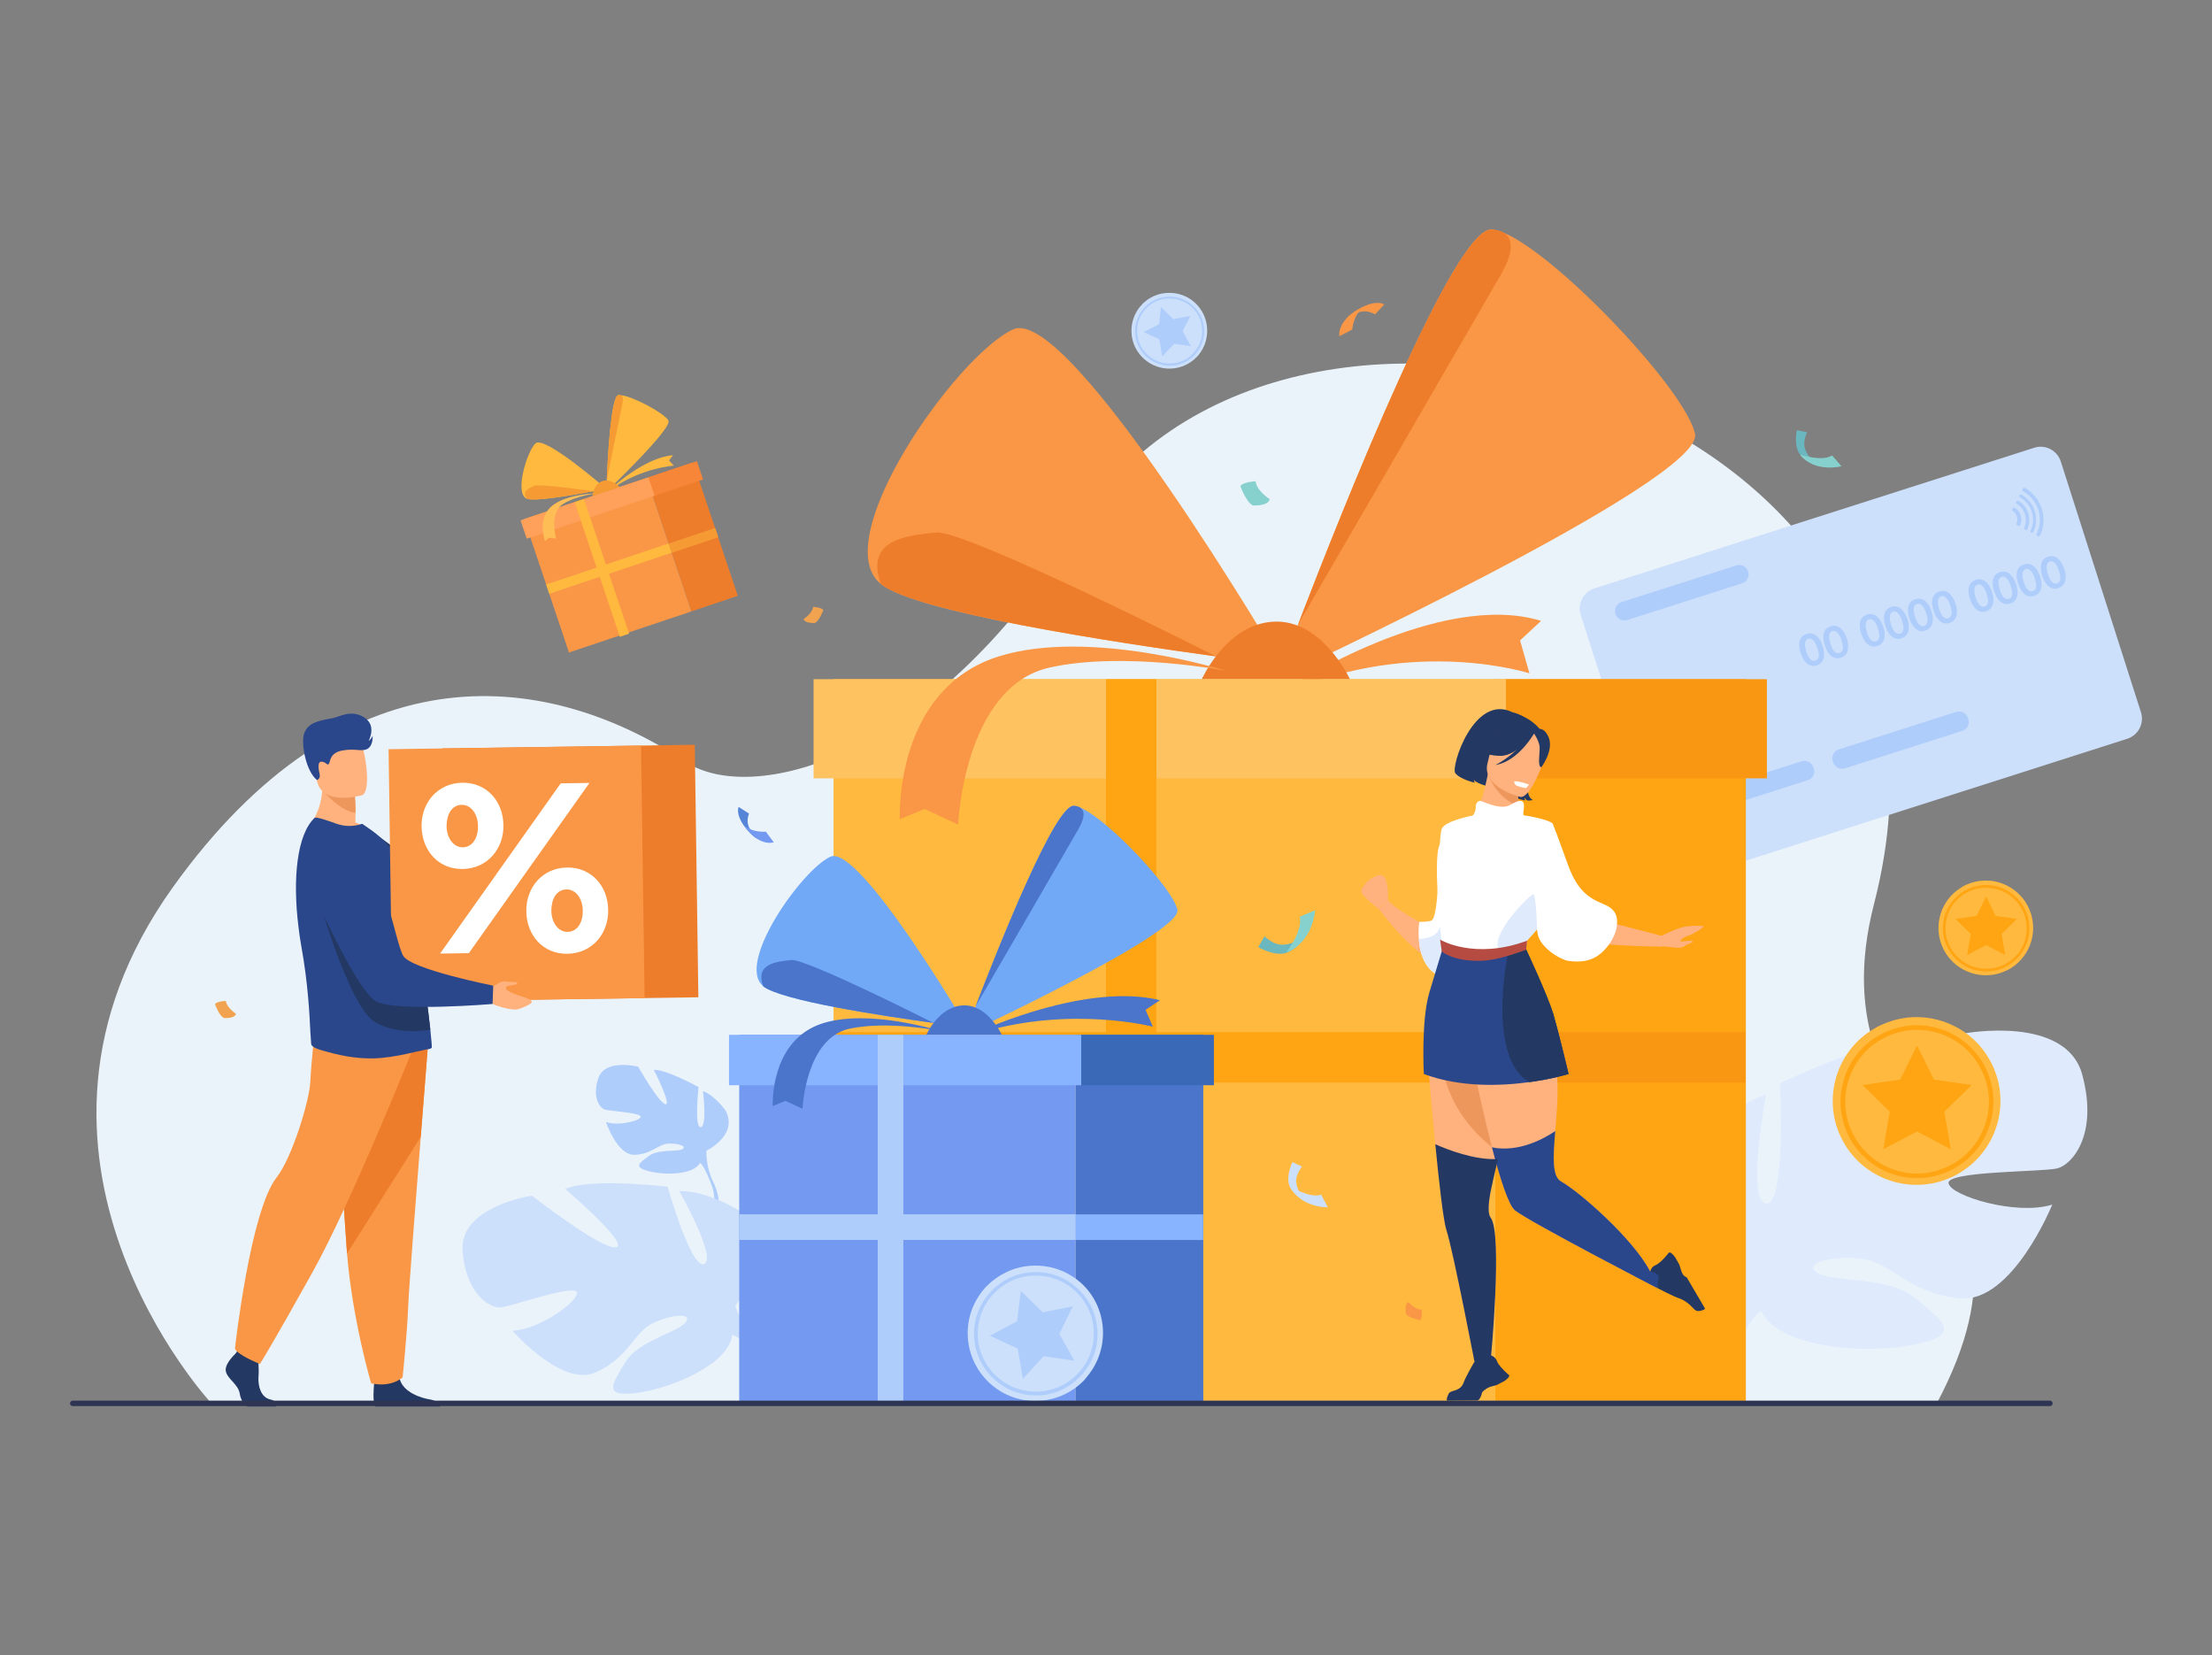 <?xml version="1.0" encoding="utf-8"?>
<!-- Generator: Adobe Illustrator 23.0.6, SVG Export Plug-In . SVG Version: 6.00 Build 0)  -->
<svg version="1.1" id="e7d62c2c-c7a6-4c77-8f5c-a3fe0c7ac473"
	 xmlns="http://www.w3.org/2000/svg" xmlns:xlink="http://www.w3.org/1999/xlink" x="0px" y="0px" viewBox="0 0 1062 794.4"
	 style="enable-background:new 0 0 1062 794.4;" xml:space="preserve">
<rect x="0" y="0" width="1062" height="794.4" fill="#808080" stroke="none"/>
<style type="text/css">
	.st0{fill:#EBF3FA;}
	.st1{fill:#DFEBFD;}
	.st2{fill:#AFCDFB;}
	.st3{fill:#CDE0FB;}
	.st4{fill:#6BB7BF;}
	.st5{fill:#86D1CD;}
	.st6{fill:#F99746;}
	.st7{fill:#5685D8;}
	.st8{fill:#739AF0;}
	.st9{fill:#F1A34F;}
	.st10{fill:#FFA412;}
	.st11{fill:#FFB93E;}
	.st12{fill:#FA9712;}
	.st13{fill:#ED7D2B;}
	.st14{fill:#FFC261;}
	.st15{fill:#F69B34;}
	.st16{fill:#FFA15A;}
	.st17{fill:#F78639;}
	.st18{fill:#FFBE55;}
	.st19{fill:#233862;}
	.st20{fill:#FFB27D;}
	.st21{fill:#ED975D;}
	.st22{fill:#FFFFFF;}
	.st23{fill:#2B478B;}
	.st24{fill:#B64C41;}
	.st25{fill:#4A75CB;}
	.st26{fill:#88B3FF;}
	.st27{fill:#72A9F7;}
	.st28{fill:#3969B7;}
	.st29{fill:#2E3552;}
</style>
<title>setup wizard</title>
<g>
	<g>
		<path class="st0" d="M101.6,673.7c0,0-110.8-118.9-18.7-247.7c81.7-114.2,176.8-106.4,246.7-60.1c29.7,19.7,115.5,2.4,188.5-113.8
			c99.5-158.5,444.6-62.4,381.7,181.5c-30.4,118,92.7,122.3,29.9,240.3L101.6,673.7z"/>
		<path class="st1" d="M999.7,515.8c-7.8-28.8-56.4-19.8-56.4-19.8s-33,50.4-42.6,51.6c-9.6,1.2,19.8-48.6,19.8-48.6
			c-18.6-1.8-66,21-66,21s3,58.8-6.6,57.6c-9.6-1.2,0-52.2,0-52.2c-18,5.4-34.8,26.4-34.8,26.4c-21,34.2,24,59.4,24,59.4
			s0.6,20.4-12,43.8l0,0c0,0-2.8,4.3-5.7,11.7h4.9c0.4-1.3,0.8-2.6,1.3-3.8c0,0,0,0,0,0c0,0,0,0,0-0.1c0.3-0.8,0.8-1.8,1.4-3.2
			c0,0,0,0,0,0c0,0,0,0,0,0c1.5-2.9,2.5-5.1,3.2-6.7c0,0,0,0,0,0c4.5-9.2,11-21.2,15.3-23.7c0,0-0.5-0.8-1.1-2.3
			c0.3,0.7,0.7,1.5,1.1,2.3c8.4,18,50.4,21,73.8,16.2c23.4-4.8,13.2-11.4,0.6-22.1c-12.6-10.7-39-7.9-46.8-12.1
			c-7.8-4.2,3.6-8.4,19.2-7.2c15.6,1.2,23.4,16.8,48.6,19.2s44.4-45,44.4-45c-17.4,5.4-48.6-4.2-49.8-10.2c-1.2-6,45-5.4,52.2-7.2
			C994.9,559,1007.5,544.6,999.7,515.8z"/>
		<path class="st2" d="M337.5,523.7c0,0,2.1,17.1-1.1,17.3c-3.2,0.2-1-19.2-1-19.2s-15.3-8.5-21.5-8.3c0,0,8.7,17.1,5.6,16.5
			c-3.2-0.6-13.1-18-13.1-18s-15.9-4-19.1,5.4c-3.2,9.4,0.7,14.4,3.1,15.2c2.4,0.7,17.7,1.5,17.2,3.5c-0.5,2-11.1,4.5-16.7,2.4
			c0,0,5.4,16.1,13.8,15.8c8.4-0.3,11.3-5.3,16.5-5.4s8.9,1.5,6.2,2.8c-2.7,1.2-11.4-0.2-15.8,3.1c-4.4,3.3-7.9,5.3-0.3,7.3
			c7.7,2.1,21.6,1.9,24.8-3.9c0.1-0.3,0.3-0.5,0.4-0.7c-0.2,0.5-0.4,0.7-0.4,0.7c1.4,0.9,3.3,5,4.6,8.2c0.2,0.5,0.5,1.3,0.9,2.3l0,0
			c0.2,0.5,0.3,0.8,0.4,1.1c2.3,7,0.1,18.7,0.1,18.7l1.6,0.5c4.4-11.7-1.4-21.9-1.4-21.9c-3.7-8-3.1-14.8-3.1-14.8
			s15.4-7.4,9.2-19.2C348.5,533.2,343.4,525.9,337.5,523.7z"/>
		<path class="st3" d="M222.1,600.1c-1.4-21.1,33.3-26.2,33.3-26.2s33.7,26.2,40.4,24.8c6.7-1.4-24.4-28-24.4-28
			c12.1-5.5,49.1-1.1,49.1-1.1s11.5,40.1,17.6,37.1c6.2-3-12-35-12-35c13.3-0.5,29.4,9.7,29.4,9.7c21.9,18.1-2.5,45.3-2.5,45.3
			s4.3,13.8,18.1,26.6l0,0c0,0,2.9,2.2,6.5,6.5l-3.3,1.1c-0.6-0.8-1.2-1.5-1.8-2.2c0,0,0,0,0,0c0,0,0,0,0,0c-0.4-0.4-1-1-1.7-1.8
			c0,0,0,0,0,0c0,0,0,0,0,0c-1.7-1.6-2.9-2.8-3.6-3.7c0,0,0,0,0,0c-5.1-5.1-12.2-11.7-15.7-12.4c0,0,0.2-0.6,0.2-1.7
			c-0.1,0.6-0.1,1.1-0.2,1.7c-1.5,14-29,25.6-45.8,27.8c-16.8,2.2-11.5-4.6-5.5-14.7c6-10.1,24.3-14.2,28.6-18.8
			c4.3-4.6-4.3-4.8-14.5-0.4c-10.2,4.4-11.8,16.6-28.2,24c-16.3,7.4-40.1-20-40.1-20c12.9-0.4,31.6-14,31-18.3s-31.4,6.7-36.7,7.2
			C235.2,627.9,223.5,621.2,222.1,600.1z"/>
		<g>
			<path class="st4" d="M871,221.6c0,0-3.7-2.8-4.6-7c-0.7-3.1,1.1-7,1.2-7.1l-4.9-1c0,0-1.5,6.6,1,10.9c0.8,1.3,3,3.2,4.4,3.9
				C869.6,222.1,871,221.6,871,221.6z"/>
			<path class="st5" d="M879.6,218.6l4.5,5.2c0,0-12.7,3.4-20-5.6C864.1,218.1,874.8,221.8,879.6,218.6z"/>
		</g>
		<g>
			<path class="st6" d="M647.5,153.9c0,0,4.6-7.6,12.7-3l4.4-4.8c0,0-4.6-3.1-14.4,3.6C643.8,154.1,647.5,153.9,647.5,153.9z"/>
			<path class="st6" d="M643,161.4c0,0-1.5-8.3,12.1-14.4c0,0-4.9,2.8-5.9,11.2L643,161.4z"/>
		</g>
		<g>
			<path class="st7" d="M364.2,401.4c0,0-7.5-3-4.6-10.9l-5-3.2c0,0-2.1,4.6,5.4,12.4C364.9,404.7,364.2,401.4,364.2,401.4z"/>
			<path class="st8" d="M371.5,404.3c0,0-7.2,2.6-14.8-8.7c0,0,3.2,4,11,3.6L371.5,404.3z"/>
		</g>
		<path class="st9" d="M385.8,297.1c0,0,4.2-2.6,4.6-5.8c0,0,4,0.2,4.9,1.5c0,0-1.9,5.2-4,6.2C391.3,299,386.4,299.4,385.8,297.1z"
			/>
		<path class="st9" d="M113.3,486.6c0,0-4.4-2.8-4.9-6.2c0,0-4.3,0.2-5.2,1.6c0,0,2,5.6,4.3,6.6C107.5,488.7,112.8,489,113.3,486.6z
			"/>
		<path class="st5" d="M609.6,239.6c0,0-6.2-3.9-6.8-8.6c0,0-6,0.3-7.3,2.3c0,0,2.8,7.8,6,9.3C601.5,242.6,608.8,243.1,609.6,239.6z
			"/>
		<g>
			<path class="st3" d="M989.4,221.5l38.5,120.4c1.7,5.3-1.3,11-6.6,12.7l-211.2,67.5c-5.3,1.7-11-1.3-12.7-6.6l-38.5-120.4
				c-1.7-5.3,1.3-11,6.6-12.7l211.2-67.5C982,213.2,987.7,216.2,989.4,221.5z"/>
			<g>
				<path class="st2" d="M867.9,374.5l-56.3,18c-2.4,0.8-5-0.6-5.7-2.9l-0.2-0.5c-0.8-2.4,0.6-5,2.9-5.7l56.3-18
					c2.4-0.8,5,0.6,5.7,2.9l0.2,0.5C871.7,371.2,870.3,373.8,867.9,374.5z"/>
				<path class="st2" d="M942.1,350.8l-56.3,18c-2.4,0.8-5-0.6-5.7-2.9l-0.2-0.5c-0.8-2.4,0.6-5,2.9-5.7l56.3-18
					c2.4-0.8,5,0.6,5.7,2.9l0.2,0.5C945.8,347.5,944.5,350.1,942.1,350.8z"/>
				<g>
					<path class="st2" d="M875.1,310.2c0.7,2.1,0.8,3.8,0.5,5.4c-0.4,1.9-1.5,3.2-3.4,3.8c-1.9,0.6-3.5,0.2-5-1.2
						c-1.1-1.1-2-2.6-2.7-4.7c-0.7-2.1-0.8-3.8-0.6-5.4c0.4-1.9,1.5-3.2,3.4-3.8c1.9-0.6,3.6-0.2,5,1.1
						C873.6,306.5,874.5,308.1,875.1,310.2z M872.5,311c-0.4-1.3-0.9-2.3-1.5-3.1c-0.9-1.2-1.8-1.6-2.8-1.3c-1,0.3-1.6,1.2-1.6,2.7
						c0,1,0.2,2.1,0.6,3.4c1.1,3.5,2.6,5,4.4,4.4c1-0.3,1.6-1.2,1.6-2.7C873.2,313.4,873,312.3,872.5,311z"/>
					<path class="st2" d="M886.7,306.5c0.7,2.1,0.8,3.8,0.5,5.4c-0.4,1.9-1.5,3.2-3.4,3.8c-1.9,0.6-3.5,0.2-5-1.2
						c-1.1-1.1-2-2.6-2.7-4.7c-0.7-2.1-0.8-3.8-0.6-5.4c0.4-1.9,1.5-3.2,3.4-3.8s3.6-0.2,5,1.1C885.1,302.9,886,304.4,886.7,306.5z
						 M884.1,307.3c-0.4-1.3-0.9-2.3-1.5-3.1c-0.9-1.2-1.8-1.6-2.8-1.3c-1,0.3-1.6,1.2-1.6,2.7c0,1,0.2,2.1,0.6,3.4
						c1.1,3.5,2.6,5,4.4,4.4c1-0.3,1.6-1.2,1.6-2.7C884.7,309.7,884.5,308.6,884.1,307.3z"/>
					<path class="st2" d="M904.2,300.9c0.7,2.1,0.8,3.8,0.5,5.4c-0.4,1.9-1.5,3.2-3.4,3.8c-1.9,0.6-3.5,0.2-5-1.2
						c-1.1-1.1-2-2.6-2.7-4.7c-0.7-2.1-0.8-3.8-0.6-5.4c0.4-1.9,1.5-3.2,3.4-3.8c1.9-0.6,3.6-0.2,5,1.1
						C902.7,297.3,903.5,298.8,904.2,300.9z M901.6,301.7c-0.4-1.3-0.9-2.3-1.5-3.1c-0.9-1.2-1.8-1.6-2.8-1.3
						c-1,0.3-1.6,1.2-1.6,2.7c0,1,0.2,2.1,0.6,3.4c1.1,3.5,2.6,5,4.4,4.4c1-0.3,1.6-1.2,1.6-2.7C902.2,304.1,902,303,901.6,301.7z"
						/>
					<path class="st2" d="M915.8,297.2c0.7,2.1,0.8,3.8,0.5,5.4c-0.4,1.9-1.5,3.2-3.4,3.8c-1.9,0.6-3.5,0.2-5-1.2
						c-1.1-1.1-2-2.6-2.7-4.7c-0.7-2.1-0.8-3.8-0.6-5.4c0.4-1.9,1.5-3.2,3.4-3.8c1.9-0.6,3.6-0.2,5,1.1
						C914.2,293.6,915.1,295.1,915.8,297.2z M913.2,298c-0.4-1.3-0.9-2.3-1.5-3.1c-0.9-1.2-1.8-1.6-2.8-1.3c-1,0.3-1.6,1.2-1.6,2.7
						c0,1,0.2,2.1,0.6,3.4c1.1,3.5,2.6,5,4.4,4.4c1-0.3,1.6-1.2,1.6-2.7C913.8,300.4,913.6,299.3,913.2,298z"/>
					<path class="st2" d="M927.3,293.5c0.7,2.1,0.8,3.8,0.5,5.4c-0.4,1.9-1.5,3.2-3.4,3.8c-1.9,0.6-3.5,0.2-5-1.2
						c-1.1-1.1-2-2.6-2.7-4.7c-0.7-2.1-0.8-3.8-0.6-5.4c0.4-1.9,1.5-3.2,3.4-3.8c1.9-0.6,3.6-0.2,5,1.1
						C925.8,289.9,926.7,291.4,927.3,293.5z M924.7,294.3c-0.4-1.3-0.9-2.3-1.5-3.1c-0.9-1.2-1.8-1.6-2.8-1.3
						c-1,0.3-1.6,1.2-1.6,2.7c0,1,0.2,2.1,0.6,3.4c1.1,3.5,2.6,5,4.4,4.4c1-0.3,1.6-1.2,1.6-2.7
						C925.4,296.8,925.2,295.6,924.7,294.3z"/>
					<path class="st2" d="M938.9,289.8c0.7,2.1,0.8,3.8,0.5,5.4c-0.4,1.9-1.5,3.2-3.4,3.8c-1.9,0.6-3.5,0.2-5-1.2
						c-1.1-1.1-2-2.6-2.7-4.7c-0.7-2.1-0.8-3.8-0.6-5.4c0.4-1.9,1.5-3.2,3.4-3.8c1.9-0.6,3.6-0.2,5,1.1
						C937.3,286.2,938.2,287.7,938.9,289.8z M936.3,290.6c-0.4-1.3-0.9-2.3-1.5-3.1c-0.9-1.2-1.8-1.6-2.8-1.3
						c-1,0.3-1.6,1.2-1.6,2.7c0,1,0.2,2.1,0.6,3.4c1.1,3.5,2.6,5,4.4,4.4c1-0.3,1.6-1.2,1.6-2.7
						C936.9,293.1,936.7,291.9,936.3,290.6z"/>
					<path class="st2" d="M956.4,284.2c0.7,2.1,0.8,3.8,0.5,5.4c-0.4,1.9-1.5,3.2-3.4,3.8c-1.9,0.6-3.5,0.2-5-1.2
						c-1.1-1.1-2-2.6-2.7-4.7c-0.7-2.1-0.8-3.8-0.6-5.4c0.4-1.9,1.5-3.2,3.4-3.8c1.9-0.6,3.6-0.2,5,1.1
						C954.8,280.6,955.7,282.1,956.4,284.2z M953.8,285c-0.4-1.3-0.9-2.3-1.5-3.1c-0.9-1.2-1.8-1.6-2.8-1.3c-1,0.3-1.6,1.2-1.6,2.7
						c0,1,0.2,2.1,0.6,3.4c1.1,3.5,2.6,5,4.4,4.4c1-0.3,1.6-1.2,1.6-2.7C954.4,287.5,954.2,286.3,953.8,285z"/>
					<path class="st2" d="M968,280.5c0.7,2.1,0.8,3.8,0.5,5.4c-0.4,1.9-1.5,3.2-3.4,3.8c-1.9,0.6-3.5,0.2-5-1.2
						c-1.1-1.1-2-2.6-2.7-4.7c-0.7-2.1-0.8-3.8-0.6-5.4c0.4-1.9,1.5-3.2,3.4-3.8c1.9-0.6,3.6-0.2,5,1.1
						C966.4,276.9,967.3,278.5,968,280.5z M965.4,281.3c-0.4-1.3-0.9-2.3-1.5-3.1c-0.9-1.2-1.8-1.6-2.8-1.3c-1,0.3-1.6,1.2-1.6,2.7
						c0,1,0.2,2.1,0.6,3.4c1.1,3.5,2.6,5,4.4,4.4c1-0.3,1.6-1.2,1.6-2.7C966,283.8,965.8,282.6,965.4,281.3z"/>
					<path class="st2" d="M979.5,276.8c0.7,2.1,0.8,3.8,0.5,5.4c-0.4,1.9-1.5,3.2-3.4,3.8c-1.9,0.6-3.5,0.2-5-1.2
						c-1.1-1.1-2-2.6-2.7-4.7c-0.7-2.1-0.8-3.8-0.6-5.4c0.4-1.9,1.5-3.2,3.4-3.8c1.9-0.6,3.6-0.2,5,1.1
						C978,273.2,978.9,274.8,979.5,276.8z M976.9,277.6c-0.4-1.3-0.9-2.3-1.5-3.1c-0.9-1.2-1.8-1.6-2.8-1.3c-1,0.3-1.6,1.2-1.6,2.7
						c0,1,0.2,2.1,0.6,3.4c1.1,3.5,2.6,5,4.4,4.4c1-0.3,1.6-1.2,1.6-2.7C977.5,280.1,977.3,278.9,976.9,277.6z"/>
					<path class="st2" d="M991.1,273.1c0.7,2.1,0.8,3.8,0.5,5.4c-0.4,1.9-1.5,3.2-3.4,3.8c-1.9,0.6-3.5,0.2-5-1.2
						c-1.1-1.1-2-2.6-2.7-4.7c-0.7-2.1-0.8-3.8-0.6-5.4c0.4-1.9,1.5-3.2,3.4-3.8c1.9-0.6,3.6-0.2,5,1.1
						C989.5,269.5,990.4,271.1,991.1,273.1z M988.5,273.9c-0.4-1.3-0.9-2.3-1.5-3.1c-0.9-1.2-1.8-1.6-2.8-1.3
						c-1,0.3-1.6,1.2-1.6,2.7c0,1,0.2,2.1,0.6,3.4c1.1,3.5,2.6,5,4.4,4.4c1-0.3,1.6-1.2,1.6-2.7
						C989.1,276.4,988.9,275.3,988.5,273.9z"/>
				</g>
				<path class="st2" d="M836.4,280l-55.1,17.6c-2.4,0.8-5-0.6-5.7-2.9l0,0c-0.8-2.4,0.6-5,2.9-5.7l55.1-17.6c2.4-0.8,5,0.6,5.7,2.9
					l0,0C840.1,276.6,838.8,279.2,836.4,280z"/>
				<g>
					<g>
						<path class="st2" d="M970.2,247.4c-0.5-1.6-1.5-2.8-2.8-3.7c-0.4-0.2-0.9-0.1-1.1,0.3l-0.2,0.3c-0.2,0.3-0.1,0.7,0.2,0.9
							c0.9,0.6,1.7,1.5,2,2.7c0.4,1.1,0.3,2.3-0.1,3.4c-0.1,0.3,0,0.7,0.4,0.9l0.3,0.2c0.4,0.2,0.9,0,1-0.4
							C970.6,250.6,970.7,249,970.2,247.4z"/>
					</g>
					<g>
						<path class="st2" d="M973.8,246.3c-0.8-2.6-2.5-4.6-4.7-5.9c-0.4-0.2-0.8-0.1-1,0.3l-0.1,0.2c-0.2,0.4,0,0.8,0.3,1
							c1.8,1.1,3.2,2.8,3.9,5c0.7,2.2,0.5,4.4-0.3,6.3c-0.2,0.4,0,0.8,0.3,1l0.2,0.1c0.4,0.2,0.9,0,1-0.3
							C974.4,251.5,974.6,248.8,973.8,246.3z"/>
					</g>
					<g>
						<path class="st2" d="M976.9,245.3c-1.1-3.5-3.4-6.2-6.4-7.9c-0.4-0.2-0.8-0.1-1,0.3l0,0c-0.2,0.4,0,0.8,0.3,1
							c2.6,1.5,4.7,3.9,5.7,7c1,3.1,0.7,6.3-0.6,9c-0.2,0.4,0,0.8,0.3,1l0,0c0.4,0.2,0.8,0,1-0.3C977.7,252.3,978,248.7,976.9,245.3
							z"/>
					</g>
					<g>
						<path class="st2" d="M980.3,244.2c-1.4-4.4-4.4-7.9-8.1-10c-0.4-0.2-0.8-0.1-1,0.3l-0.2,0.3c-0.2,0.4,0,0.8,0.3,1
							c3.3,1.9,6,5,7.3,8.9c1.3,3.9,0.9,8-0.8,11.5c-0.2,0.4,0,0.8,0.3,1l0.3,0.2c0.4,0.2,0.8,0,1-0.3
							C981.3,253.1,981.7,248.6,980.3,244.2z"/>
					</g>
				</g>
			</g>
		</g>
		<g>
			<rect x="717.9" y="326" class="st10" width="120.3" height="346.4"/>
			<rect x="400.2" y="326" class="st11" width="317.7" height="346.4"/>
			
				<rect x="546.9" y="348.7" transform="matrix(-1.836970e-16 1 -1 -1.836970e-16 1066.657 -51.484)" class="st10" width="24.2" height="317.7"/>
			
				<rect x="765.9" y="447.5" transform="matrix(-1.836970e-16 1 -1 -1.836970e-16 1285.632 -270.46)" class="st12" width="24.2" height="120.3"/>
			<path class="st6" d="M619.3,329.7c0,0,71.8-46.6,120.6-31.7l-10.1,9.4l4.5,15.8c0,0-54.3-17.7-116.5,9.1L619.3,329.7z"/>
			<path class="st6" d="M615.3,319.2c0,0-12.7-1.5-31.5-4.1c-50.1-6.9-144-21.3-160.8-34.7c-26.5-21,36.3-110,63.4-122.3
				C513.5,145.7,615.3,319.2,615.3,319.2z"/>
			<path class="st6" d="M813.8,208.3c4.5,22.1-200.4,117.3-200.4,117.3s3.7-10.1,9.8-25.9c0,0,0,0,0,0
				c22.2-57.7,75.5-191.5,93.1-189.6c1.8,0.2,3.8,0.8,6.1,1.8C749.4,123.8,809.7,188,813.8,208.3z"/>
			<path class="st13" d="M720.7,131.6c-12.5,21.7-96.2,166-97.5,168.2c22.2-57.7,75.5-191.5,93.1-189.6c0,0,3.5-0.1,6.1,1.8
				C725.6,114.3,727.6,119.5,720.7,131.6z"/>
			<path class="st13" d="M583.7,315L583.7,315c-50.1-6.9-144-21.3-160.8-34.7c-7.6-21.4,12.1-23.2,26.5-24.7
				C463.7,254.2,583.7,315,583.7,315z"/>
			<path class="st13" d="M577,326c0,0,11.5-26.1,34.1-27.6c23.6-1.5,37,27.6,37,27.6H577z"/>
			<rect x="390.6" y="326" class="st14" width="332.4" height="47.6"/>
			<rect x="723" y="326" class="st12" width="125.3" height="47.6"/>
			<path class="st6" d="M588.7,322c0,0-65.1-20.6-109-7C429,330.8,432,393.2,432,393.2l11.9-4.9l16.1,7.5c0,0,2.7-66.2,44-75.4
				C539.7,312.5,588.7,322,588.7,322z"/>
			<rect x="531" y="326" class="st10" width="24.2" height="346.3"/>
		</g>
		<g>
			
				<rect x="320.6" y="224" transform="matrix(0.948 -0.318 0.318 0.948 -64.707 118.971)" class="st13" width="23.5" height="67.6"/>
			
				<rect x="260.8" y="237.6" transform="matrix(0.948 -0.318 0.318 0.948 -71.126 106.797)" class="st6" width="62" height="67.6"/>
			
				<rect x="289.9" y="242" transform="matrix(0.318 0.948 -0.948 0.318 458.222 -90.939)" class="st11" width="4.7" height="62"/>
			
				<rect x="330.5" y="247.6" transform="matrix(0.318 0.948 -0.948 0.318 472.992 -138.635)" class="st15" width="4.7" height="23.5"/>
			<path class="st11" d="M294.2,233.8c0,0,15.3-14.2,28.9-15.3l-1.9,2.5l2.3,2.5c0,0-15.2,1-29.4,10.9L294.2,233.8z"/>
			<g>
				<path class="st11" d="M291,234.6c0,0-2.4,0.5-6.1,1.2c-9.7,1.8-28,5-31.9,3.6c-6.2-2.2-0.1-22.6,4.1-26.6
					C261.4,208.8,291,234.6,291,234.6z"/>
				<g>
					<path class="st11" d="M320.9,201.8c2.2,3.8-29.8,34.2-29.8,34.2s0.1-2.1,0.2-5.4c0,0,0,0,0,0c0.5-12,2.1-40.1,5.5-40.9
						c0.3-0.1,0.8-0.1,1.2,0C303.7,190.1,318.9,198.3,320.9,201.8z"/>
					<path class="st15" d="M298.9,193.3c-1,4.8-7.5,36.7-7.6,37.2c0.5-12,2.1-40.1,5.5-40.9c0,0,0.6-0.2,1.2,0
						C298.7,189.8,299.4,190.7,298.9,193.3z"/>
				</g>
				<path class="st15" d="M284.9,235.8L284.9,235.8c-9.7,1.8-28,5-31.9,3.6c-2.7-3.5,0.8-5,3.4-6.2
					C258.9,232,284.9,235.8,284.9,235.8z"/>
				<path class="st15" d="M284.4,238.2c0,0,0.5-5.6,4.6-7.2c4.3-1.7,8.6,2.8,8.6,2.8L284.4,238.2z"/>
			</g>
			
				<rect x="249.7" y="239.3" transform="matrix(0.948 -0.318 0.318 0.948 -62.887 102.294)" class="st16" width="64.9" height="9.3"/>
			
				<rect x="312.2" y="225.1" transform="matrix(0.948 -0.318 0.318 0.948 -56.179 115.017)" class="st17" width="24.5" height="9.3"/>
			<path class="st18" d="M286.3,236.8c0,0-13.3,0.2-20.6,5.5c-8.4,6.1-4,17.4-4,17.4l1.9-1.6l3.4,0.4c0,0-3.6-12.4,3.5-16.7
				C276.6,238,286.3,236.8,286.3,236.8z"/>
			
				<rect x="286.6" y="238.6" transform="matrix(0.948 -0.318 0.318 0.948 -71.677 105.958)" class="st11" width="4.7" height="68.2"/>
		</g>
		<g>
			<path class="st19" d="M720.4,362.8c0,0-8.8,5.2-3.4,15.2c0,0-7.7-1.4-9.4-3.7c0,0,0.2,1,0.5,1.4c0,0-7.1-1.6-9.4-4.6
				c-2.3-3,9-38.4,27.5-29.2c0,0,16.8,3.1,10.2,21.8c-6.6,18.7-0.4,20.3-0.4,20.3s-2,0.4-2.8,0.2c0,0-1.1-0.8-1.2-1.5
				c0,0,0,1.1,0.2,1.5c0,0-6.9-1.1-9.6-4.6C720,376.3,718.4,366.5,720.4,362.8z"/>
			<path class="st20" d="M707.7,392.9C707.7,392.9,707.7,392.9,707.7,392.9C707.6,392.9,707.6,392.9,707.7,392.9z"/>
			<path class="st20" d="M729.1,386.7c0.3,2.3,0.6,4.4,0.7,5.4c0.3,2.2-20.8,0.8-22.1,0.8c0.9-0.4,3.8-9.5,4.7-12.9
				c1.1-4.2,2-8.7,2-8.7l14.9,0.9l0.9,0.1c-0.5,2-0.9,3.9-1.2,5.7c0,0.2-0.1,0.5-0.1,0.7C728.6,380.6,728.8,383.8,729.1,386.7z"/>
			<path class="st19" d="M712.3,369.7c0,0-2.4-7.6-1.9-13.5c0.3-4.2,6.3-18.5,20.6-12.4c0,0,4.2,1.6,7.6,5.4c2.7,3,6.1,9-2.6,20.5
				l-2.5,4L712.3,369.7z"/>
			<path class="st21" d="M729.1,386.7c-10.4-3-14.8-15.1-14.8-15.1c4.4,0.1,10.1,3.2,14.6,6.3c0,0.2-0.1,0.5-0.1,0.7
				C728.6,380.6,728.8,383.8,729.1,386.7z"/>
			<path class="st20" d="M729.9,382.5c0,0-18.8-4.6-15.7-16.3c3.1-11.7,2.7-20.1,14.8-17.6c12.1,2.5,13.3,7.5,13.2,11.7
				C742.1,364.4,734.8,383.4,729.9,382.5z"/>
			<path class="st19" d="M737.6,350.5c0,0-8.7,12.3-17.1,12.3c-8.4-0.1-11.3-3.1-11.3-3.1s7.3-3.2,10.8-11.2
				C719.9,348.5,735.4,343,737.6,350.5z"/>
			<path class="st19" d="M736,351.3c0,0,3,4.1,3.2,7.3c0.1,3.2-1.1,9.4,0.8,9.7c0,0,6.3-8.3,3.4-14.7
				C740.2,346.8,736,351.3,736,351.3z"/>
			<path class="st19" d="M736.6,351.9c0,0-7.4,13.4-18.6,15.3c0,0,12.3-6.2,15.6-15.4S736.6,351.9,736.6,351.9z"/>
			<path class="st22" d="M726.9,375c0,0,0.2,1.8,1.4,2.2c1.1,0.4,4.1,1.2,4.4,1c0.3-0.2,1.4-1.6,1.4-1.6S729.4,374.8,726.9,375z"/>
			<path class="st20" d="M719.9,553.4c-0.2,1-0.5,2-0.7,3c-1.4,5.9-2.7,11.4-3.6,15.9c-1.1,5.9-1.3,10.4,0.1,12.2
				c5.8,7.7,0,68.4,0,68.4l-6.6,6.8c0,0-11.5-60-14.7-69.4c-1.4-4.3-3.5-22.5-5.3-41.1c-0.1-0.9-0.2-1.9-0.3-2.8
				c-0.3-3.3-0.6-6.5-0.9-9.7c-1.6-17.6-2.9-32.7-2.9-32.7s12.3-8.6,23.4-9.6c6.6-0.6,12.7,1.5,15.8,9.6
				C728.6,515.8,724.1,536,719.9,553.4z"/>
			<path class="st21" d="M719.9,553.4c-9.1-6.6-21.9-18.3-26.6-37.4c-0.9-9.5,6.6-18.6,15-21.5c6.6-0.6,12.7,1.5,15.8,9.6
				C728.6,515.8,724.1,536,719.9,553.4z"/>
			<path class="st20" d="M753.1,437.6l44.7,11.6v5.2c0,0-44.5-0.5-47.4-5.5C747.6,443.9,753.1,437.6,753.1,437.6z"/>
			<path class="st20" d="M797.8,609.7l-2.1,8.6c0,0-60.5-31.3-68.3-37.3c-3.1-2.4-7.3-15.5-11.1-30.3c-5.7-22.1-10.8-48-10.8-48
				s8.5-32.6,31.2-12.7c13.6,11.9,11.5,35,10,52.9c-1,12-1.7,21.7,2.8,24.2c8.8,4.9,34.6,27.5,42.7,43.1L797.8,609.7z"/>
			<path class="st20" d="M695.2,464.7c-15.8-4-33.2-28.5-33.2-28.5l4.5-3.9c4.6,5.4,23.8,14.8,23.8,14.8c-0.1-5,0-9.5,0.3-13.6
				c2.1-28,12.7-37.4,15.6-39.4c0.5-0.3,0.7-0.5,0.7-0.5s0,0.2,0,0.6c0,0.8,0.1,2.5,0.2,4.8C707.7,416.1,708.4,468.1,695.2,464.7z"
				/>
			<path class="st22" d="M707.7,431.1c-0.8,20-3.8,39.8-12.5,38.5c-10.7-1.6-13.5-11.5-14-18.9c-0.4-4.6,0.2-8.2,0.2-8.2
				s5.3,0,6.1-0.8c4-3.7,2.8-40.3,4.8-44.1c2-3.8,15-6.2,15-6.2S708.5,411.3,707.7,431.1z"/>
			<path class="st1" d="M707.7,431.1c-0.8,20-3.8,39.8-12.5,38.5c-10.7-1.6-13.5-11.5-14-18.9c2.6-0.1,7.2-0.8,9.1-3.6
				c2.6-4,10.8-29.8,10.8-29.8S704.2,423.1,707.7,431.1z"/>
			<path class="st22" d="M775,437.6c2.9,4.1,1.3,12.1-4.8,18.5c-3.8,4-8.9,6.3-17.2,5.1c-3.6-0.5-13.7-6.2-14.8-13.2
				c-0.2-1.3-0.3-2-0.3-2s-4.6,4.6-4.8,5.5c-0.1,0.4-0.5,3.9-0.5,4.4c-0.1,0.6,0.3,2.7,0.3,2.7s-22,9.6-40.2-1.3
				c0,0-5.2-44.5-1.5-51.9c1.9-3.7,12.2-10.8,15.9-14c0.8-0.7,1.6-2.9,1.4-4.2c-0.2-1.2,1.2-3.1,2.3-2.8c2.2,0.7,8.3,3.7,12.7,2.6
				c2.2-0.6,4.9-3.1,7-2.5c2.6,0.7-0.1,6.8,1.3,6.9c2,0.1,12.8,2.3,13.7,4c0.3,0.6,3.4,8.8,7.3,19.7c0,0,0,0,0,0
				C760.1,435.4,770.8,431.5,775,437.6z"/>
			<path class="st1" d="M738,446c0,0-0.5-17-1.9-16.8c-1.4,0.2-21.1,19.2-16.4,26.9C724.3,463.7,738,446,738,446z"/>
			<path class="st23" d="M753.1,515.5c0,0-7.6,2.4-18.8,3.9c-13.9,1.9-33.3,2.6-50.7-3.9c0,0-1.4-25.8,2.7-39.3
				c4.1-13.5,6-19.9,6-19.9s16.5,4.1,33.2,0.9c2.4-0.4,4.7-1,7-1.8c0,0,10.3,21.9,13.2,31.3C748.5,496.1,753.1,515.5,753.1,515.5z"
				/>
			<path class="st19" d="M753.1,515.5c0,0-7.6,2.4-18.8,3.9c-20.6-11.7-10.5-60.8-10.5-60.8c0.6-0.5,1.2-1,1.8-1.4
				c2.4-0.4,4.7-1,7-1.8c0,0,10.3,21.9,13.2,31.3C748.5,496.1,753.1,515.5,753.1,515.5z"/>
			<g>
				<path class="st24" d="M709.8,461.2c-12.2,0-17.2-4.2-17.6-4.5l-0.8-5.7c0.1,0.1,16.5,9.9,41.8,0.5l-0.5,4.4
					C722.9,459.4,716.1,461.2,709.8,461.2z"/>
			</g>
			<path class="st20" d="M797.8,449.1c0,0,8.2-4,11.5-4.4c3.3-0.4,8.7-0.5,8.7,0c0,0.5-5.9,4.2-7.4,4.4c-1.6,0.3-4.6,2.5-3.7,2.7
				c0.9,0.3,5.7-0.8,5.8,0c0.1,0.8-2.9,1.4-3.5,2c-0.5,0.7-2.3,1.4-5.3,1c-2.9-0.4-6.2-0.6-6.2-0.6V449.1z"/>
			<path class="st20" d="M666.4,432.3l-4.5,3.9c0,0-7.9-5.8-8.3-8.2v-0.2c0-2.5,5-7.6,9.2-7.8c0.4,0,0.8,0.1,1.1,0.3
				c2.2,1.4,2.5,7.2,2.5,10.2C666.5,431.6,666.4,432.3,666.4,432.3z"/>
			<path class="st23" d="M797.8,609.7l-2.1,8.6c0,0-60.5-31.3-68.3-37.3c-3.1-2.4-7.3-15.5-11.1-30.3c5.2,1.1,16.3,1.6,30.4-7.8
				c-1,12-1.7,21.7,2.8,24.2c8.8,4.9,34.6,27.5,42.7,43.1L797.8,609.7z"/>
			<path class="st19" d="M809.8,613.1C809.8,613.1,809.8,613.1,809.8,613.1c-0.3-0.1-1.6-0.5-2.4-2.5c-0.5-1.3-0.7-2.4-1.2-3.7
				l-2-3.5c-2.1-2.8-2.9-2.2-2.9-2.2s-0.6,0.7-1.4,1.7c-1.4,1.6-3.5,3.7-4.9,4.3c-1.1,0.4-1.7,1-2.1,1.7c-0.5,0.8-0.6,1.4-0.6,1.4
				s4.4,0.8,4,2.9c-0.7,4.2-0.6,4.9-0.5,5.1l0,0c0,0,7.5,3.9,9.9,4.7c4.3,1.4,6.5,4.3,7.9,5.6c0.6,0.5,1.3,0.8,2.1,0.7
				c1.1-0.2,2.6-0.5,2.9-1.2L809.8,613.1z"/>
			<path class="st19" d="M715.7,584.5c5.8,7.7,0,68.4,0,68.4l-6.6,6.8c0,0-11.5-60-14.7-69.4c-1.4-4.3-3.5-22.5-5.3-41.1
				c5.5,2.5,19,7.8,30.1,7.1c-1.4,5.9-2.7,11.4-3.6,15.9C714.5,578.2,714.3,582.7,715.7,584.5z"/>
			<path class="st19" d="M722.4,662.8l-3.6,1.9c-1.3,0.5-2.4,0.6-3.7,1.1c-2,0.8-3.4,2.3-3.5,2.5c-1,4.1-2.4,3.9-2.4,3.9l-14.4,0.1
				c-0.7-0.3,0.5-3.2,1-3.8c1.4-1.3,5.4-0.7,6.9-4.9c0.8-2.4,5-9.7,5-9.7l0,0c0.1-0.1,0.9-0.2,5.1,0.6c2.2,0.4,3-3.9,3-3.9
				s0.7,0.1,1.4,0.7c0.6,0.4,1.2,1.1,1.6,2.2c0.5,1.5,2.6,3.6,4.1,5.1c0.9,0.9,1.6,1.4,1.6,1.4S725.3,660.7,722.4,662.8z"/>
		</g>
		<g>
			<rect x="516.5" y="496.7" class="st25" width="61.2" height="176.2"/>
			<rect x="354.9" y="496.7" class="st8" width="161.6" height="176.2"/>
			
				<rect x="429.5" y="508.2" transform="matrix(-1.836970e-16 1 -1 -1.836970e-16 1024.697 153.343)" class="st2" width="12.3" height="161.6"/>
			
				<rect x="540.9" y="558.4" transform="matrix(-1.836970e-16 1 -1 -1.836970e-16 1136.059 41.981)" class="st26" width="12.3" height="61.2"/>
			<path class="st25" d="M472.8,494c0,0,49.5-22.5,84.1-13.9l-6.9,4.6l3.5,8.1c0,0-38.4-10-81.6,2.5L472.8,494z"/>
			<g>
				<path class="st27" d="M464.3,493.1c0,0-6.4-0.8-16-2.1c-25.5-3.5-73.2-10.8-81.8-17.6c-13.5-10.7,18.4-55.9,32.2-62.2
					C412.5,404.9,464.3,493.1,464.3,493.1z"/>
				<path class="st27" d="M565.3,436.7c2.3,11.2-101.9,59.7-101.9,59.7s1.9-5.1,5-13.2c0,0,0,0,0,0c11.3-29.3,38.4-97.4,47.3-96.4
					c0.9,0.1,1.9,0.4,3.1,0.9C532.5,393.8,563.1,426.4,565.3,436.7z"/>
				<path class="st25" d="M517.9,397.7c-6.4,11.1-48.9,84.4-49.6,85.5c11.3-29.3,38.4-97.4,47.3-96.4c0,0,1.8-0.1,3.1,0.9
					C520.4,388.9,521.4,391.6,517.9,397.7z"/>
				<path class="st25" d="M448.2,491L448.2,491c-25.5-3.5-73.2-10.8-81.8-17.6c-3.9-10.9,6.2-11.8,13.5-12.6
					C387.2,460.1,448.2,491,448.2,491z"/>
				<path class="st25" d="M444.8,496.6c0,0,5.8-13.3,17.3-14c12-0.8,18.8,14,18.8,14H444.8z"/>
			</g>
			<rect x="350" y="496.7" class="st26" width="169.1" height="24.2"/>
			<rect x="519.1" y="496.7" class="st28" width="63.7" height="24.2"/>
			<path class="st25" d="M450.7,494.7c0,0-33.1-10.5-55.5-3.6c-25.8,8-24.2,39.8-24.2,39.8l6.1-2.5l8.2,3.8c0,0,1.4-33.7,22.4-38.4
				C425.8,489.8,450.7,494.7,450.7,494.7z"/>
			<rect x="421.4" y="496.7" class="st2" width="12.3" height="177.7"/>
		</g>
		<g>
			<path class="st19" d="M159.2,424.4c0,0,45.5,33.4,56.7,32.6s50.6-25.1,50.6-25.1l-8.3-9.9c0,0-35.7,13.2-42.3,9.6
				c-6.5-3.6-32.1-34.6-42.8-33C162.4,400.1,151.8,412.4,159.2,424.4z"/>
			<g>
				<path class="st19" d="M132.4,675.1h-13.6c-1.7-0.9-3.2-3.1-3.7-6.2c-0.7-4.4-5.6-6.8-6.6-10.4c-1.1-3.6,4.4-8.6,4.4-8.6l0.9-1.2
					l0.9-1.2l9,2.1c0,0,0.2,2.2,0.4,4.9c0.1,2,0.2,4.3,0,6.3c-0.3,4.8,1.3,9.9,5.6,10.9C132.8,672.3,132.7,674.2,132.4,675.1z"/>
				<path class="st19" d="M211.4,675.1h-31.1c-1.5-1.8-0.9-8.6-0.7-10.8c0-0.4,0.1-0.7,0.1-0.7s10.6-8.5,12.1-2
					c0,0.2,0.1,0.4,0.2,0.6c1.8,6.1,10.1,8.9,14.9,9.6C209.8,672.4,211,674,211.4,675.1z"/>
				<path class="st6" d="M205.5,501.3c0,0-1.6,20.1-3.5,44.4c-2.6,32.9-5.7,73.3-6,80.9c-0.5,13.3-2.7,34.5-2.7,34.5s-5,5-15.1,2.9
					c0,0-9-30.3-11.6-62.5c0-0.5-0.1-1.1-0.1-1.6c-2.4-32.7-6.1-101.5-6.1-101.5L205.5,501.3z"/>
				<path class="st13" d="M205.5,501.3c0,0-1.6,20.1-3.5,44.4l-35.4,56c0-0.5-0.1-1.1-0.1-1.6c-2.4-32.7-6.1-101.5-6.1-101.5
					L205.5,501.3z"/>
				<path class="st6" d="M198.1,503.7c0,0-29.1,72.9-48.2,107.2c-19.1,34.3-25.1,43.8-25.1,43.8s-11-4.4-12-7.4
					c0,0,7.3-66.2,20.1-82.3c7.2-9.1,15.7-36.5,16.1-46c0.4-9.6,2.6-28.5,2.6-28.5L198.1,503.7z"/>
			</g>
			<path class="st20" d="M178.9,399.9c-10.9,4.9-31.6-2.3-31.6-2.3s9.5-9.1,7-25.2l9.6,6l6.5,4.1c0,0,0.3,2.8,0.3,7.8
				c0,1.3-0.1,2.8-0.1,4.4C175.7,396.7,178.9,399.9,178.9,399.9z"/>
			<path class="st21" d="M170.4,382.3c0,0,0.3,2.8,0.3,7.8c-6.7-0.3-15.4-10.1-15.4-10.1c3.2-1.4,6.1-1.9,8.7-1.8L170.4,382.3z"/>
			<path class="st20" d="M173.8,381.7c0,0-18.3,5.3-21.4-6.1c-3.2-11.4-7.6-18.4,3.9-22.3c11.5-3.9,15-0.2,17,3.4
				C175.3,360.2,178.5,380,173.8,381.7z"/>
			<path class="st23" d="M206.6,494.2c0.6,5.3,0.8,8.5,0.7,8.7c-0.3,0.3-0.7,0.5-1.1,0.6c-4.2,0.5-16.3,4.3-26.9,4.5
				c-8.9,0.2-17-1.5-25.9-4.2c-1.2-0.4-3.9-1.4-4-2.7c-0.1-1.4-0.2-3.4-0.4-5.9c-0.4-8.7-1.2-23.7-4.3-40.8c-0.6-3.2-1-6.3-1.4-9.5
				c-2.9-23.3-0.7-44.3,7.7-52.3c0.7-0.7,5.9,1.1,10.6,2.8c4.4,1.5,8.5,1.3,12.3,0l4.3,3c5.3,3.8,11.2,9.2,14.6,18
				c2.9,7.5,5.7,21.3,8,35.7c1.1,6.5,2.1,13.1,2.9,19.4l0,0.2c0.1,0.6,0.2,1.3,0.3,1.9c0.2,1.1,0.3,2.2,0.4,3.3
				C205.4,483.7,206.1,489.6,206.6,494.2z"/>
			<path class="st23" d="M152.2,374.4c0,0,1.9-0.6,1.2-3.1c-0.6-2.6-1-6,1.2-5.7s2.5,2.1,3.3,1c0.8-1.1,0.3-5.3,6.6-6.4
				c6.3-1.1,9.2,0.8,12-0.8c2.8-1.7,2.4-6.2,2.4-6.2s-0.7,1.7-1.9,2.4c0,0,4.1-7.4-2.2-11.3c-6.3-3.9-11.8-0.2-15.1,0.4
				c-7.2,1.3-11.9,2.3-13.7,7.4C144.4,357.2,147,370.4,152.2,374.4z"/>
			<path class="st19" d="M206.6,494.2c-0.9,0.2-16.5,3-27.1-4c-10.9-7.2-23.7-49.8-23.7-49.8s24.5,27.2,25,28.3
				c0.4,0.9,18.1,6.5,23.7,8.3C205.4,483.7,206.1,489.6,206.6,494.2z"/>
			<g>
				<g>
					
						<rect x="213.2" y="358.3" transform="matrix(1 -1.422621e-02 1.422621e-02 1 -5.932 3.938)" class="st13" width="121.2" height="121.2"/>
					
						<rect x="187.4" y="358.7" transform="matrix(1 -1.422620e-02 1.422620e-02 1 -5.939 3.57)" class="st6" width="121.2" height="121.2"/>
				</g>
				<g>
					<path class="st22" d="M202.4,396.7c-0.2-11.4,7.7-20.8,19.5-21c11.7-0.2,19.7,8.9,19.8,20.4c0.2,11.3-7.7,20.8-19.5,21
						C210.5,417.3,202.6,408.3,202.4,396.7z M269.2,376l13.8-0.2l-57.9,81.7l-13.8,0.2L269.2,376z M229.5,396.4
						c-0.1-5.4-3.1-10.1-7.8-10.1c-4.9,0.1-7.3,4.7-7.3,10.3c0.1,5.4,3.1,10.1,7.8,10.1C227.1,406.6,229.6,401.8,229.5,396.4z
						 M252.7,437.4c-0.2-11.4,7.7-20.8,19.5-21c11.7-0.2,19.7,8.9,19.8,20.4c0.2,11.3-7.7,20.8-19.5,21
						C260.8,458,252.8,449,252.7,437.4z M279.8,437c-0.1-5.4-3.1-10.1-7.8-10.1c-4.9,0.1-7.3,4.7-7.3,10.3
						c0.1,5.4,3.1,10.1,7.8,10.1C277.4,447.2,279.9,442.5,279.8,437z"/>
				</g>
			</g>
			<path class="st20" d="M247.6,484.6c-4.1-0.1-9.3-1.8-11-2.7c-2.8-1.4-4.3-2.8-4.3-2.8l0.4-2.7l0.5-3.2c0,0,0.3-0.1,0.8-0.1
				c0.5-0.1,1.3-0.1,2.1-0.1c0,0,1.3,0.4,2.5-0.6c1.1-1,3.2-1.7,4.7-1.3c1.5,0.4,4.9,0,5,0.6c0.3,1.3-4.6,1.1-5.2,1.9
				c-0.5,0.7,0,1.2,0,1.3c0,0,0,0,0,0c2.8,2.9,12.6,3.9,12.2,6.2C255.3,481.9,249.3,484.6,247.6,484.6z"/>
			<path class="st23" d="M148.4,424c0,0,22.4,51.8,32.4,56.8c10,4.9,55.7,1.1,55.7,1.1l0.3-8.8c0,0-39.4-7.8-43.2-14.3
				c-3.8-6.5-10.2-46.1-20.3-50.1C163.3,404.7,148,409.9,148.4,424z"/>
		</g>
		<g>
			<path class="st11" d="M941.1,562.8c-0.5,0.3-1,0.6-1.5,0.9c-0.2,0.1-0.3,0.2-0.5,0.3c-0.4,0.2-0.8,0.4-1.2,0.6
				c-19.2,9.4-42.6,2.2-53-16.7c-9.9-18-4.6-40.4,11.7-52.1c1.3-0.9,2.7-1.8,4.1-2.6c0.5-0.3,1-0.6,1.6-0.8c0.5-0.3,1-0.5,1.5-0.7
				c1.6-0.7,3.2-1.3,4.8-1.8c2.4-0.7,4.8-1.2,7.3-1.5c7.6-0.8,15.2,0.6,22,3.9c7.2,3.5,13.4,9.2,17.5,16.7
				C965.9,527.9,959.5,551.6,941.1,562.8z"/>
			<g>
				<path class="st10" d="M920.4,565.5c-13.4,0-25.7-7.3-32.2-19c-4.7-8.6-5.8-18.5-3.1-27.9c2.7-9.4,8.9-17.2,17.5-21.9
					c5.4-3,11.5-4.6,17.7-4.6c13.4,0,25.7,7.3,32.2,19c4.7,8.6,5.8,18.5,3.1,27.9c-2.7,9.4-8.9,17.2-17.5,21.9
					C932.7,563.9,926.6,565.5,920.4,565.5z M920.4,494.3c-5.8,0-11.5,1.5-16.6,4.3c-8.1,4.4-13.9,11.8-16.5,20.6
					c-2.6,8.9-1.5,18.2,2.9,26.2c6.1,11,17.7,17.9,30.2,17.9c5.8,0,11.5-1.5,16.6-4.3c8.1-4.4,13.9-11.8,16.5-20.6
					s1.5-18.2-2.9-26.2C944.6,501.1,933,494.3,920.4,494.3z"/>
			</g>
			<polygon class="st10" points="920.4,501.8 928.5,518.2 946.6,520.8 933.5,533.6 936.6,551.6 920.4,543.1 904.2,551.6 
				907.3,533.6 894.2,520.8 912.3,518.2 			"/>
		</g>
		<g>
			<path class="st11" d="M965.3,464.8c-0.3,0.2-0.6,0.3-0.9,0.5c-0.1,0.1-0.2,0.1-0.3,0.2c-0.2,0.1-0.4,0.2-0.7,0.3
				c-10.8,5.3-24,1.2-29.9-9.4c-5.6-10.2-2.6-22.8,6.6-29.4c0.7-0.5,1.5-1,2.3-1.5c0.3-0.2,0.6-0.3,0.9-0.5c0.3-0.1,0.6-0.3,0.9-0.4
				c0.9-0.4,1.8-0.7,2.7-1c1.4-0.4,2.7-0.7,4.1-0.8c4.3-0.5,8.6,0.3,12.4,2.2c4.1,2,7.6,5.2,9.9,9.4
				C979.2,445.1,975.6,458.5,965.3,464.8z"/>
			<g>
				<path class="st10" d="M953.6,466.3c-7.6,0-14.5-4.1-18.2-10.7c-2.7-4.8-3.3-10.4-1.8-15.8c1.5-5.3,5.1-9.7,9.9-12.4
					c3.1-1.7,6.5-2.6,10-2.6c7.6,0,14.5,4.1,18.2,10.7c2.7,4.8,3.3,10.4,1.8,15.8c-1.5,5.3-5.1,9.7-9.9,12.4
					C960.5,465.4,957.1,466.3,953.6,466.3z M953.5,426.1c-3.3,0-6.5,0.8-9.4,2.4c-4.6,2.5-7.9,6.6-9.3,11.6
					c-1.4,5-0.9,10.3,1.7,14.8c3.4,6.2,10,10.1,17.1,10.1c3.3,0,6.5-0.8,9.4-2.4c4.6-2.5,7.9-6.6,9.3-11.6c1.4-5,0.9-10.3-1.7-14.8
					C967.2,430,960.7,426.1,953.5,426.1z"/>
			</g>
			<polygon class="st10" points="953.6,430.3 958.1,439.6 968.3,441.1 961,448.3 962.7,458.4 953.6,453.6 944.4,458.4 946.2,448.3 
				938.8,441.1 949,439.6 			"/>
		</g>
		<g>
			<path class="st3" d="M575.5,170.3c-0.2,0.2-0.3,0.4-0.5,0.6c-0.1,0.1-0.1,0.1-0.2,0.2c-0.1,0.1-0.3,0.3-0.4,0.4
				c-6.8,6.9-17.8,7.3-25.1,0.8c-7-6.2-8-16.5-2.8-24c0.4-0.6,0.9-1.2,1.4-1.7c0.2-0.2,0.4-0.4,0.5-0.6c0.2-0.2,0.4-0.4,0.5-0.5
				c0.6-0.5,1.2-1,1.8-1.5c0.9-0.7,1.9-1.2,2.9-1.7c3.1-1.5,6.6-2,10-1.6c3.6,0.4,7.1,1.9,10,4.5
				C580.8,151.7,581.6,162.8,575.5,170.3z"/>
			<g>
				<path class="st2" d="M561.5,175.5c-4.1,0-7.9-1.5-11-4.2c-3.3-2.9-5.3-7-5.5-11.4c-0.3-4.4,1.2-8.7,4.2-12
					c2.9-3.3,7-5.3,11.4-5.5c4.4-0.3,8.7,1.2,12,4.2c3.3,2.9,5.3,7,5.5,11.4c0.3,4.4-1.2,8.7-4.2,12c-2.9,3.3-7,5.3-11.4,5.5
					C562.1,175.5,561.8,175.5,561.5,175.5z M561.5,143.3c-0.3,0-0.6,0-0.9,0c-4.2,0.2-8,2.1-10.7,5.2c-2.8,3.1-4.2,7.1-3.9,11.3
					c0.2,4.2,2.1,8,5.2,10.7c3.1,2.8,7.1,4.2,11.3,3.9c4.2-0.2,8-2.1,10.7-5.2c2.8-3.1,4.2-7.1,3.9-11.3c-0.2-4.2-2.1-8-5.2-10.7
					C569,144.7,565.4,143.3,561.5,143.3z"/>
			</g>
			<polygon class="st2" points="557.4,147.4 563.4,153.2 571.5,151.6 567.8,159 571.8,166.2 563.7,165 558,171.1 556.6,162.9 
				549.1,159.4 556.5,155.6 			"/>
		</g>
		<g>
			<path class="st3" d="M522.2,660.4c-0.3,0.4-0.6,0.7-0.9,1.1c-0.1,0.1-0.2,0.2-0.3,0.4c-0.2,0.3-0.5,0.5-0.7,0.8
				c-12.1,12.3-31.8,13.1-44.8,1.5c-12.4-11.1-14.4-29.5-5.1-42.8c0.7-1.1,1.5-2.1,2.4-3.1c0.3-0.4,0.6-0.7,1-1c0.3-0.3,0.6-0.7,1-1
				c1-1,2.1-1.8,3.2-2.6c1.6-1.2,3.4-2.2,5.2-3.1c5.6-2.7,11.7-3.6,17.8-2.9c6.4,0.7,12.7,3.4,17.9,8
				C531.7,627.2,533.2,647,522.2,660.4z"/>
			<g>
				<path class="st2" d="M497.3,669.8c-7.3,0-14.2-2.6-19.7-7.5c-5.9-5.3-9.4-12.5-9.9-20.4c-0.5-7.9,2.2-15.5,7.5-21.4
					c5.3-5.9,12.5-9.4,20.4-9.9c7.9-0.5,15.5,2.2,21.4,7.5c5.9,5.3,9.4,12.5,9.9,20.4c0.5,7.9-2.2,15.5-7.5,21.4s-12.5,9.4-20.4,9.9
					C498.4,669.7,497.9,669.8,497.3,669.8z M497.3,612.3c-0.5,0-1.1,0-1.6,0c-7.4,0.4-14.2,3.7-19.2,9.3c-5,5.6-7.4,12.7-7,20.1
					c0.4,7.4,3.7,14.2,9.3,19.2c5.6,5,12.7,7.4,20.1,7c7.4-0.4,14.2-3.7,19.2-9.3c5-5.6,7.4-12.7,7-20.1c-0.4-7.4-3.7-14.2-9.3-19.2
					C510.7,614.7,504.2,612.3,497.3,612.3z"/>
			</g>
			<polygon class="st2" points="490.1,619.6 500.6,629.9 515.1,627 508.6,640.2 515.8,653.1 501.1,651 491.1,661.8 488.6,647.3 
				475.2,641.1 488.3,634.2 			"/>
		</g>
		<path class="st29" d="M984.2,674.9H34.9c-0.7,0-1.3-0.6-1.3-1.3l0,0c0-0.7,0.6-1.3,1.3-1.3h949.3c0.7,0,1.3,0.6,1.3,1.3l0,0
			C985.5,674.3,984.9,674.9,984.2,674.9z"/>
		<g>
			<path class="st4" d="M624.1,450.8c0,0-4.5,3.1-9.5,2.6c-3.7-0.4-7.4-3.8-7.5-4l-3,5.2c0,0,6.8,4.1,12.6,3c1.8-0.3,4.7-2.1,6-3.4
				C624.1,452.5,624.1,450.8,624.1,450.8z"/>
			<path class="st5" d="M624,440l7.4-3.1c0,0-1,15.5-13.8,20.2C617.6,457.2,625.7,446.6,624,440z"/>
		</g>
		<path class="st6" d="M676.2,625c0,0,3.2,3.7,6.4,3.6c0,0,0.4,4-0.7,5.1c0,0-5.5-1-6.8-3C675.1,630.7,674,625.9,676.2,625z"/>
		<g>
			<path class="st3" d="M625.2,574.4c0,0-2.9-3.6-2.9-7.8c0-3.2,2.7-6.5,2.8-6.7l-4.6-2.1c0,0-3,6-1.6,10.9c0.4,1.5,2.1,3.8,3.4,4.8
				C623.7,574.5,625.2,574.4,625.2,574.4z"/>
			<path class="st3" d="M634.3,573.4l3.2,6.1c0,0-13.2,0.3-18.1-10.1C619.3,569.4,628.9,575.4,634.3,573.4z"/>
		</g>
	</g>
</g>
</svg>
